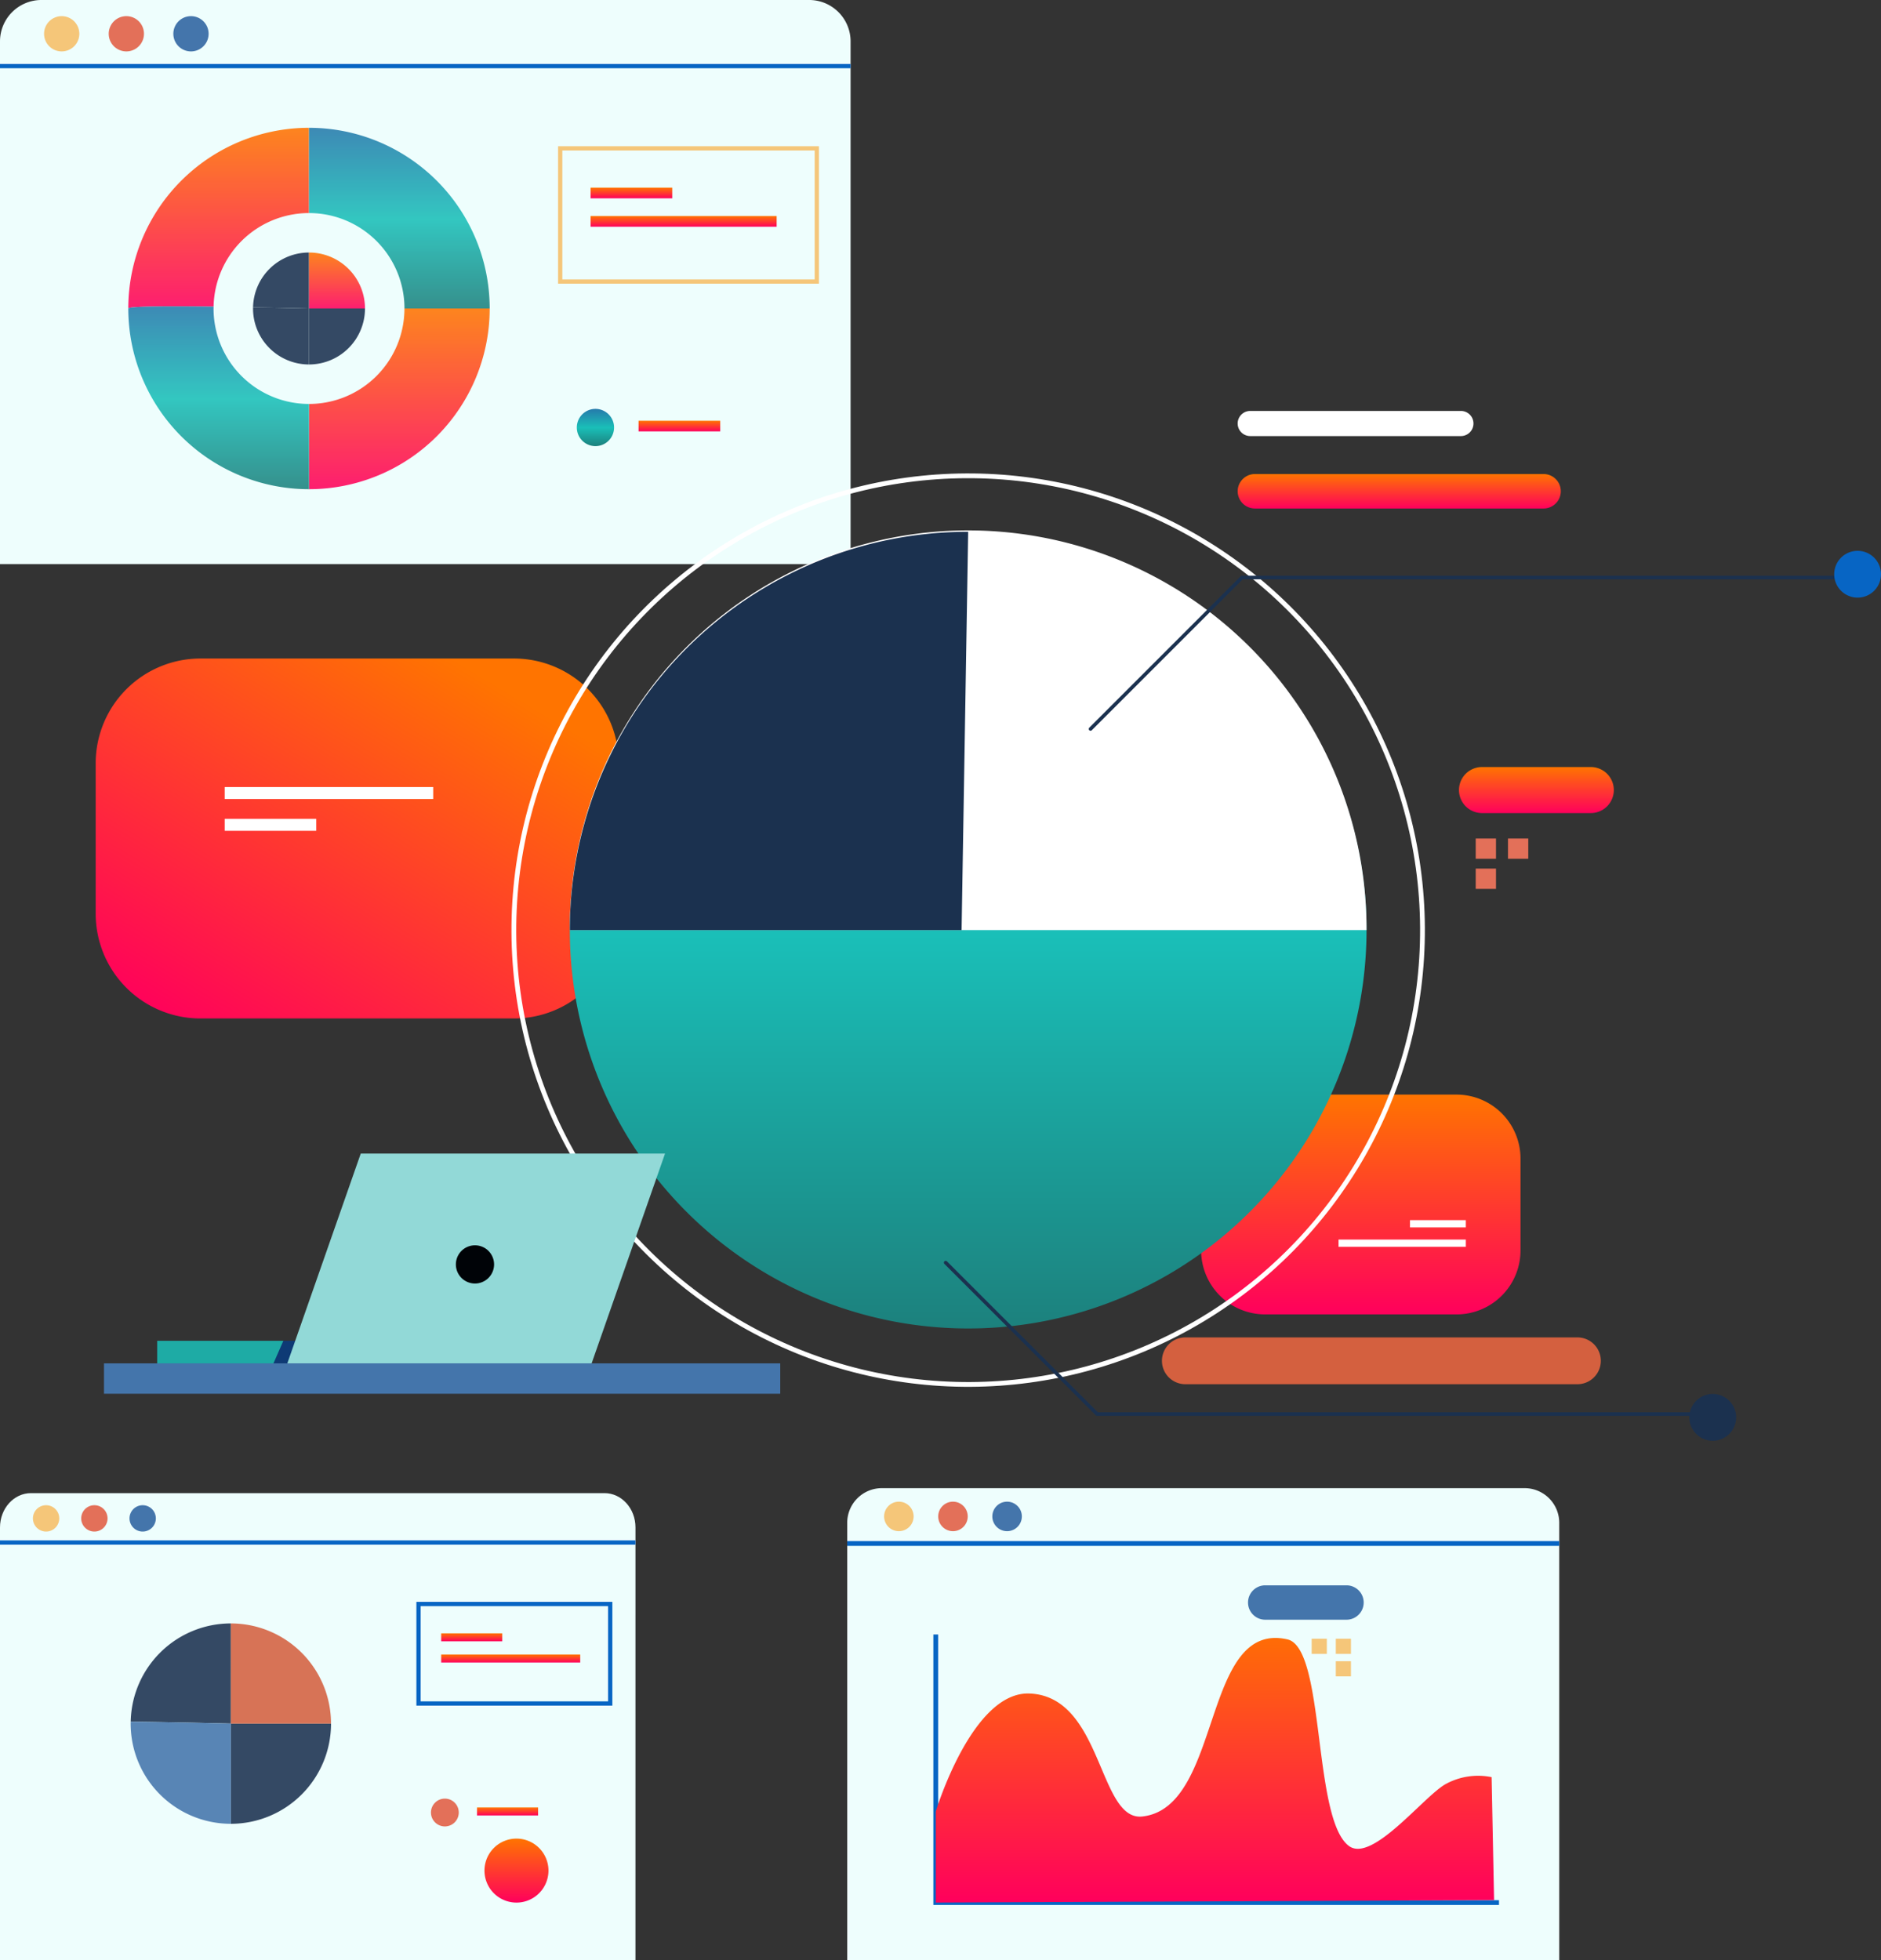 <svg xmlns="http://www.w3.org/2000/svg" xmlns:xlink="http://www.w3.org/1999/xlink" width="393.914" height="410.537" viewBox="0 0 393.914 410.537"><rect x="0" y="0" width="393.914" height="410.537" fill="#333333" stroke="none"/><defs><linearGradient id="a" x1="0.5" x2="0.5" y2="1" gradientUnits="objectBoundingBox"><stop offset="0" stop-color="#ff7400"/><stop offset="1" stop-color="#ff005c"/></linearGradient><clipPath id="b"><rect width="75.681" height="75.682" fill="url(#a)"/></clipPath><linearGradient id="e" x1="0.5" x2="0.5" y2="1" gradientUnits="objectBoundingBox"><stop offset="0" stop-color="#257aab"/><stop offset="0.506" stop-color="#1abfb8"/><stop offset="1" stop-color="#1c817d"/></linearGradient><linearGradient id="l" x1="0.851" y1="0.147" x2="0.104" xlink:href="#a"/><clipPath id="r"><rect width="41.96" height="41.96" fill="none"/></clipPath></defs><g transform="translate(-895 -1885.258)"><g transform="translate(895 1885.258)"><path d="M679.6,218.363H501.472V108.9a8.674,8.674,0,0,1,8.674-8.674h160.78A8.674,8.674,0,0,1,679.6,108.9Z" transform="translate(-501.472 -100.227)" fill="#eefefd"/><line x2="178.129" transform="translate(0 13.843)" fill="none" stroke="#0765c4" stroke-miterlimit="10" stroke-width="0.892"/><path d="M517.759,107.182a3.692,3.692,0,1,0-3.691,3.691,3.692,3.692,0,0,0,3.691-3.691" transform="translate(-501.146 -100.107)" fill="#f5c679"/><path d="M530.818,107.182a3.692,3.692,0,1,0-3.692,3.691,3.692,3.692,0,0,0,3.692-3.691" transform="translate(-500.668 -100.107)" fill="#e37059"/><path d="M543.876,107.182a3.692,3.692,0,1,0-3.691,3.691,3.691,3.691,0,0,0,3.691-3.691" transform="translate(-500.19 -100.107)" fill="#4475ab"/><g transform="translate(26.868 26.764)" opacity="0.88"><g clip-path="url(#b)"><path d="M545.251,163.5a19.987,19.987,0,0,1,19.981-19.6V126.046a37.841,37.841,0,0,0-37.841,37.841c0-.483,8.766-.5,17.86-.39" transform="translate(-527.391 -126.046)" fill="url(#a)"/><path d="M583.885,162.55a19.99,19.99,0,0,1-19.99,19.99v17.851a37.841,37.841,0,0,0,37.841-37.841Z" transform="translate(-526.054 -124.709)" fill="url(#a)"/><path d="M545.242,162.566c0-.131.007-.26.009-.39-9.093-.112-17.86-.093-17.86.39a37.841,37.841,0,0,0,37.841,37.841V182.556a19.99,19.99,0,0,1-19.99-19.99" transform="translate(-527.391 -124.725)" fill="url(#e)"/><path d="M583.885,163.887h17.851A37.841,37.841,0,0,0,563.9,126.046V143.9a19.99,19.99,0,0,1,19.99,19.99" transform="translate(-526.054 -126.046)" fill="url(#e)"/><path d="M564.309,151.244a11.719,11.719,0,0,0-11.715,11.492c5.746.07,11.715.229,11.715.229Z" transform="translate(-526.468 -125.123)" fill="#1b314f"/><path d="M563.9,174.271a11.721,11.721,0,0,0,11.721-11.721H563.9Z" transform="translate(-526.054 -124.709)" fill="#1b314f"/><path d="M552.594,162.33c0,.077-.006.152-.006.229a11.721,11.721,0,0,0,11.721,11.72v-11.72s-5.969-.159-11.715-.229" transform="translate(-526.468 -124.717)" fill="#1b314f"/><path d="M563.9,151.244v11.721h11.721A11.721,11.721,0,0,0,563.9,151.244" transform="translate(-526.054 -125.123)" fill="url(#a)"/></g></g><rect width="17.106" height="2.231" transform="translate(123.675 39.301)" fill="url(#a)"/><rect width="38.968" height="2.232" transform="translate(123.676 45.248)" fill="url(#a)"/><rect width="53.736" height="27.893" transform="translate(117.317 31.072)" fill="none" stroke="#f5c679" stroke-miterlimit="10" stroke-width="0.892"/><rect width="17.106" height="2.231" transform="translate(133.725 88.114)" fill="url(#a)"/><path d="M625.8,186.728a3.9,3.9,0,1,0-3.9,3.9,3.9,3.9,0,0,0,3.9-3.9" transform="translate(-497.205 -97.202)" fill="url(#e)"/></g><g transform="translate(915.038 2023.163)"><path d="M258.907,78.4H193.252A21.942,21.942,0,0,1,171.31,56.459v-31.5A21.942,21.942,0,0,1,193.252,3.019h65.655a21.942,21.942,0,0,1,21.942,21.942v31.5A21.942,21.942,0,0,1,258.907,78.4" transform="translate(-171.31 -3.019)" fill="url(#l)"/><rect width="19.167" height="2.5" transform="translate(27.019 33.581)" fill="#fff"/><rect width="43.664" height="2.5" transform="translate(27.019 26.917)" fill="#fff"/></g><path d="M431.492,184.143H391.408a13.4,13.4,0,0,1-13.4-13.4V151.517a13.4,13.4,0,0,1,13.4-13.4h40.084a13.4,13.4,0,0,1,13.4,13.4v19.229a13.4,13.4,0,0,1-13.4,13.4" transform="translate(768.53 1976.371)" fill="url(#a)"/><rect width="11.702" height="1.527" transform="translate(1190.27 2140.773)" fill="#fff"/><rect width="26.658" height="1.526" transform="translate(1175.314 2144.843)" fill="#fff"/><path d="M457.637,81.581H434.852a4.82,4.82,0,0,1,0-9.639h22.785a4.82,4.82,0,1,1,0,9.639" transform="translate(770.435 1973.948)" fill="url(#a)"/><rect width="4.248" height="4.248" transform="translate(1210.8 2060.854)" fill="#e37059"/><rect width="4.248" height="4.248" transform="translate(1204.04 2060.854)" fill="#e37059"/><rect width="4.248" height="4.248" transform="translate(1204.04 2067.159)" fill="#e37059"/><path d="M417.314,107.836a83.422,83.422,0,1,0-83.422,83.422,83.422,83.422,0,0,0,83.422-83.422" transform="translate(763.86 1972.208)" fill="url(#e)"/><path d="M417.314,107.836a83.422,83.422,0,1,0-166.843,0" transform="translate(763.86 1972.208)" fill="#fff"/><path d="M332.514,107.836H250.471a83.421,83.421,0,0,1,83.421-83.422Z" transform="translate(763.86 1972.208)" fill="#1b314f"/><circle cx="95.142" cy="95.142" r="95.142" transform="translate(1002.138 1985.375) rotate(-0.285)" fill="none" stroke="#fff" stroke-miterlimit="10" stroke-width="1"/><path d="M355.665,65.368l31.714-31.714H516.3" transform="translate(767.712 1972.546)" fill="none" stroke="#1b314f" stroke-linecap="round" stroke-miterlimit="10" stroke-width="0.75"/><path d="M515.7,33.162a4.9,4.9,0,1,0-4.9,4.9,4.9,4.9,0,0,0,4.9-4.9" transform="translate(773.213 1972.349)" fill="#0765c4"/><path d="M326.4,172.062l31.714,31.714H487.039" transform="translate(766.64 1977.614)" fill="none" stroke="#1b314f" stroke-linecap="round" stroke-miterlimit="10" stroke-width="0.75"/><path d="M486.437,203.494a4.9,4.9,0,1,1-4.9-4.9,4.9,4.9,0,0,1,4.9,4.9" transform="translate(772.141 1978.585)" fill="#1b314f"/><path d="M457.1,196.969H374.992a4.9,4.9,0,1,1,0-9.8H457.1a4.9,4.9,0,1,1,0,9.8" transform="translate(768.24 1978.167)" fill="#d4603f"/><path d="M449.45,19.966H389a3.607,3.607,0,1,1,0-7.215H449.45a3.607,3.607,0,0,1,0,7.215" transform="translate(768.8 1971.781)" fill="url(#a)"/><path d="M432.137,5.265H388.021a2.632,2.632,0,1,1,0-5.264h44.116a2.632,2.632,0,1,1,0,5.264" transform="translate(768.8 1971.314)" fill="#fff"/><g transform="translate(1072.421 2196.902)"><path d="M440.5,316.513H291.386V224.881a7.261,7.261,0,0,1,7.261-7.261h134.59a7.261,7.261,0,0,1,7.261,7.261Z" transform="translate(-291.386 -217.62)" fill="#eefefd"/><line x2="149.112" transform="translate(0 11.589)" fill="none" stroke="#0765c4" stroke-miterlimit="10" stroke-width="1"/><path d="M307.543,224.368a3.09,3.09,0,1,0-3.09,3.09,3.091,3.091,0,0,0,3.09-3.09" transform="translate(-293.636 -218.445)" fill="#f5c679"/><path d="M322.175,224.368a3.09,3.09,0,1,0-3.09,3.09,3.091,3.091,0,0,0,3.09-3.09" transform="translate(-296.936 -218.445)" fill="#e37059"/><path d="M336.807,224.368a3.09,3.09,0,1,0-3.091,3.09,3.091,3.091,0,0,0,3.091-3.09" transform="translate(-300.237 -218.445)" fill="#4475ab"/><path d="M315.329,257.192v56.143H433.28" transform="translate(-296.786 -226.546)" fill="none" stroke="#0765c4" stroke-miterlimit="10" stroke-width="1"/><path d="M315.329,294.489s7.555-25.124,19.573-24.723c15.452.515,14.422,26.783,23.693,25.753,16.885-1.876,12.362-41.205,30.389-37.085,7.981,1.825,5.222,37.636,12.877,43.266,4.817,3.543,15.369-10.059,20.088-12.877a14.116,14.116,0,0,1,9.787-1.545l.515,25.753-116.921.515Z" transform="translate(-296.786 -226.758)" fill="url(#a)"/><path d="M403.369,251.1h17.022a3.6,3.6,0,0,0,0-7.2H403.369a3.6,3.6,0,1,0,0,7.2" transform="translate(-315.832 -223.548)" fill="#4475ab"/><rect width="3.174" height="3.174" transform="translate(97.267 31.535)" fill="#f5c679"/><rect width="3.174" height="3.174" transform="translate(102.317 31.535)" fill="#f5c679"/><rect width="3.174" height="3.174" transform="translate(102.317 36.245)" fill="#f5c679"/></g><g transform="translate(895 2197.948)"><path d="M133.078,305.817H0V215.155c0-3.968,2.9-7.185,6.481-7.185H126.6c3.579,0,6.481,3.216,6.481,7.185Z" transform="translate(0 -207.97)" fill="#eefefd"/><line x2="133.078" transform="translate(0 10.342)" fill="none" stroke="#0765c4" stroke-miterlimit="10" stroke-width="0.892"/><path d="M14.419,213.993a2.758,2.758,0,1,0-2.758,2.758,2.757,2.757,0,0,0,2.758-2.758" transform="translate(-2.008 -208.706)" fill="#f5c679"/><path d="M27.478,213.993a2.758,2.758,0,1,0-2.758,2.758,2.757,2.757,0,0,0,2.758-2.758" transform="translate(-4.954 -208.706)" fill="#e37059"/><path d="M40.536,213.993a2.758,2.758,0,1,0-2.758,2.758,2.757,2.757,0,0,0,2.758-2.758" transform="translate(-7.899 -208.706)" fill="#4475ab"/><g transform="translate(27.363 27.286)" opacity="0.88"><g transform="translate(0 0)"><g clip-path="url(#r)"><path d="M56.316,243.2a20.976,20.976,0,0,0-20.97,20.571c10.285.125,20.97.409,20.97.409Z" transform="translate(-35.336 -243.203)" fill="#1b314f"/><path d="M62.423,291.273a20.98,20.98,0,0,0,20.98-20.98H62.423Z" transform="translate(-41.443 -249.313)" fill="#1b314f"/><path d="M35.343,269.765c0,.137-.01.273-.01.41a20.98,20.98,0,0,0,20.98,20.98v-20.98s-10.684-.283-20.97-.41" transform="translate(-35.333 -249.194)" fill="#4475ab"/><path d="M62.423,243.2v20.98H83.4a20.98,20.98,0,0,0-20.98-20.98" transform="translate(-41.443 -243.203)" fill="#d4603f"/></g></g></g><rect width="12.78" height="1.667" transform="translate(92.396 29.361)" fill="url(#a)"/><rect width="29.113" height="1.667" transform="translate(92.397 33.805)" fill="url(#a)"/><rect width="40.146" height="20.839" transform="translate(87.646 23.214)" fill="none" stroke="#0765c4" stroke-miterlimit="10" stroke-width="0.892"/><rect width="12.78" height="1.667" transform="translate(99.904 65.829)" fill="url(#a)"/><path d="M122.359,293.485a2.911,2.911,0,1,0-2.911,2.911,2.911,2.911,0,0,0,2.911-2.911" transform="translate(-26.286 -226.602)" fill="#e37059"/><path d="M234.944,263.888a6.7,6.7,0,1,0-6.7,6.7,6.7,6.7,0,0,0,6.7-6.7" transform="translate(-120.086 -184.841)" fill="url(#a)"/></g><rect width="40.433" height="4.741" transform="translate(927.917 2166.046)" fill="#0e3a75"/><path d="M167.109,187.854h26.419L191.45,192.6H167.109Z" transform="translate(760.808 1978.192)" fill="#1eaba5"/><path d="M257.12,193.98H193.394l15.382-43.948H272.5Z" transform="translate(761.77 1976.807)" fill="#92d9d7"/><path d="M235.451,172.562a4,4,0,1,0-4,4,4,4,0,0,0,4-4" transform="translate(763.017 1977.486)" fill="#000307"/><rect width="141.619" height="6.362" transform="translate(916.778 2170.771)" fill="#4475ab"/></g></svg>